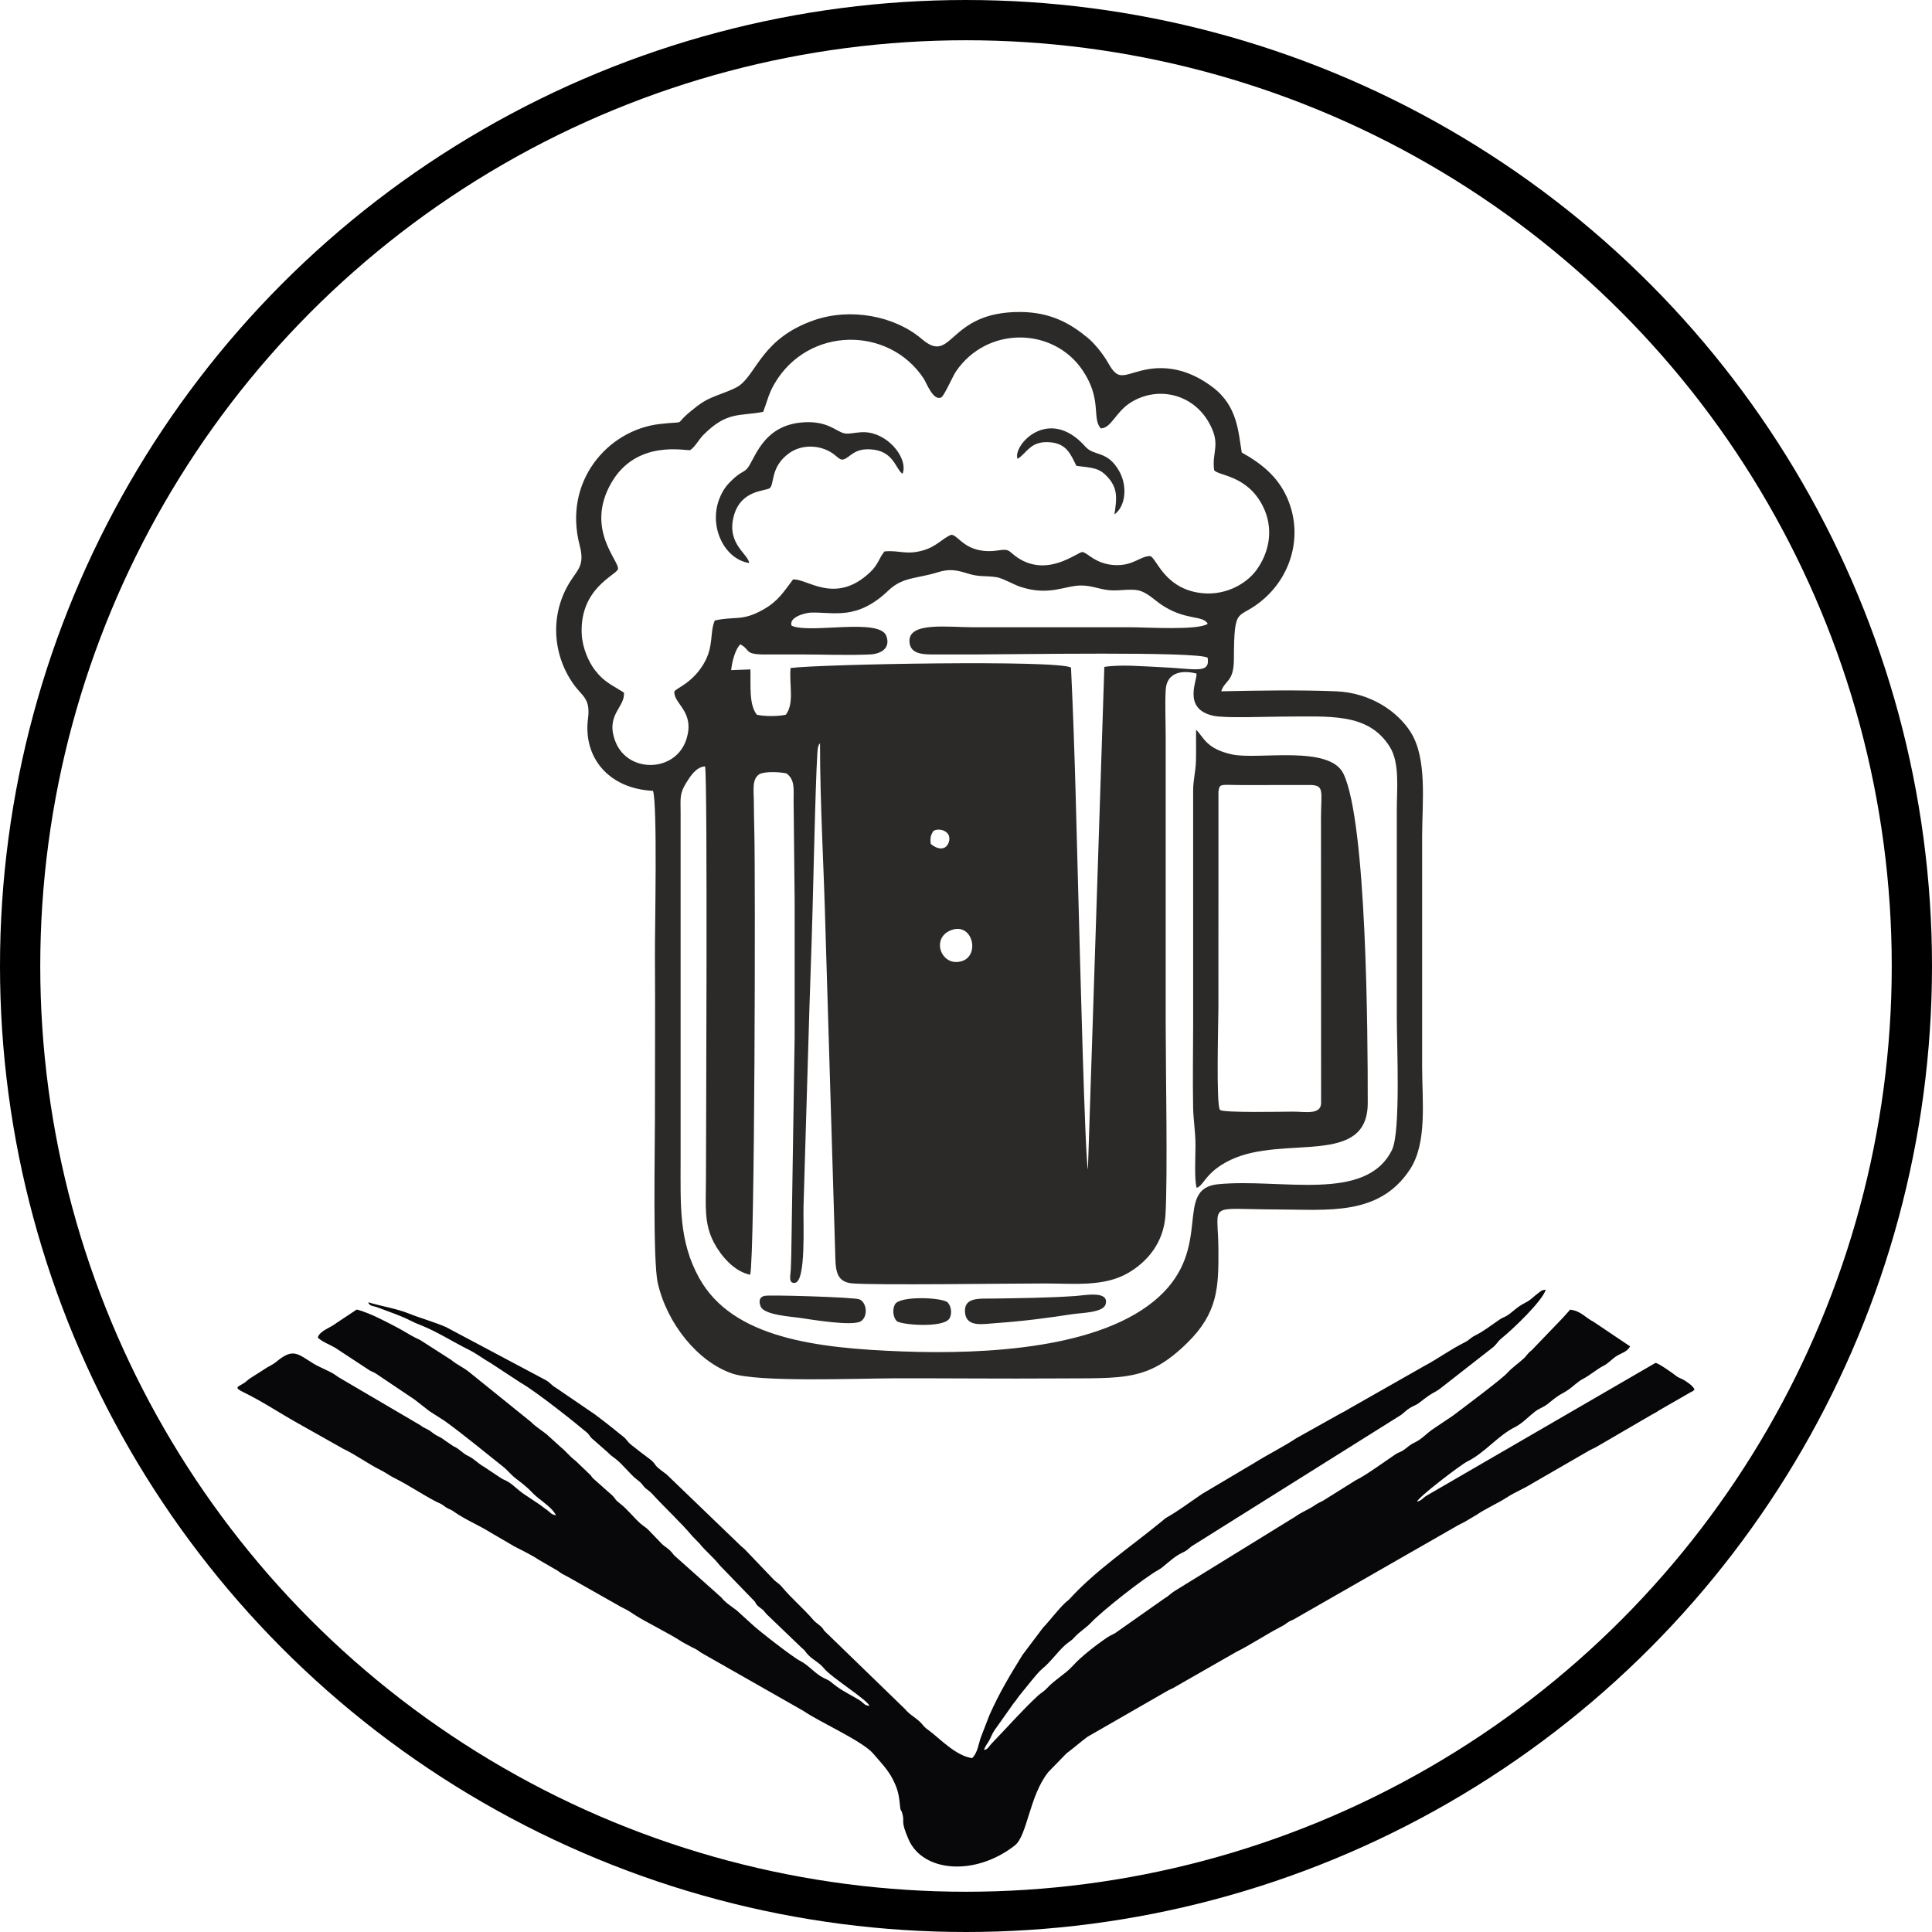 <?xml version="1.0" encoding="UTF-8"?> <!-- Creator: CorelDRAW 2019 (64-Bit) --> <svg xmlns="http://www.w3.org/2000/svg" xmlns:xlink="http://www.w3.org/1999/xlink" xmlns:xodm="http://www.corel.com/coreldraw/odm/2003" xml:space="preserve" width="25.4mm" height="25.4mm" style="shape-rendering:geometricPrecision; text-rendering:geometricPrecision; image-rendering:optimizeQuality; fill-rule:evenodd; clip-rule:evenodd" viewBox="0 0 289.528 289.528"> <defs> <style type="text/css"> <![CDATA[ .str0 {stroke:black;stroke-width:6.032;stroke-miterlimit:22.926} .fil1 {fill:none} .fil0 {fill:#2B2A29} .fil2 {fill:#08080A} ]]> </style> </defs> <g id="Слой_x0020_1">  <path class="fil0" d="M114.562 194.202c-0.025,0.013 -1.142,0.152 -0.559,1.607 0.503,1.25 4.594,1.501 5.824,1.68 1.725,0.251 8.055,1.328 9.228,0.486 1.036,-0.744 0.858,-2.732 -0.241,-3.25 -0.707,-0.332 -13.828,-0.716 -14.253,-0.523zm27.752 3.338c0.4,-0.747 0.204,-1.832 -0.287,-2.349 -0.722,-0.76 -7.247,-1.067 -7.93,0.311 -0.426,0.862 -0.207,1.987 0.286,2.471 0.578,0.569 7.101,1.11 7.931,-0.433zm18.925 -3.328c-4.058,0.286 -8.428,0.326 -12.507,0.39 -1.961,0.03 -4.41,-0.252 -4.1,2.209 0.269,2.136 2.732,1.595 4.562,1.472 3.903,-0.261 7.778,-0.763 11.53,-1.346 1.282,-0.199 4.589,-0.204 4.956,-1.466 0.612,-2.106 -3.145,-1.35 -4.441,-1.258zm32.567 -27.623c-1.571,0 -10.528,0.211 -10.982,-0.268 -0.596,-0.628 -0.236,-13.287 -0.234,-15.401l0.006 -32.265c0.168,-1.315 0.252,-1.007 3.697,-1.007l10.169 -0.008c2.018,0.068 1.522,1.028 1.5,4.777l0.016 42.864c0,1.843 -2.456,1.307 -4.172,1.307zm-15.002 -48.148l0.001 34.91c-0.008,4.178 -0.079,8.436 -0.005,12.605 0.033,1.889 0.356,3.624 0.355,5.734 0,1.541 -0.199,5.019 0.172,6.316 1.113,-0.328 1.296,-2.383 5.116,-4.196 7.987,-3.789 20.522,1.122 20.526,-8.527 0.005,-10.559 -0.164,-41.959 -3.623,-49.298 -2.08,-4.417 -12.849,-2.072 -16.723,-2.927 -3.9,-0.862 -4.205,-2.56 -5.377,-3.701 -0.028,1.555 0.024,3.113 -0.022,4.668 -0.048,1.632 -0.421,2.925 -0.421,4.418zm-26.315 -49.678c1.415,-0.841 1.881,-2.721 4.854,-2.488 2.521,0.198 3.108,1.817 3.961,3.534 2.546,0.321 3.487,0.282 4.827,1.847 1.404,1.639 1.228,3.132 0.877,5.433 1.717,-1.237 1.939,-4.256 0.758,-6.404 -1.788,-3.25 -3.788,-2.258 -5.099,-3.737 -5.55,-6.265 -10.964,-0.146 -10.178,1.816zm-40.217 15.613c-0.148,-1.376 -3.376,-2.846 -2.334,-6.944 1.049,-4.123 4.838,-3.778 5.431,-4.295 0.704,-0.612 0.062,-3.222 2.924,-5.245 1.953,-1.379 4.664,-1.199 6.481,0.047 1.078,0.74 1.183,1.409 2.414,0.47 0.964,-0.736 1.653,-1.14 3.211,-1.071 3.555,0.156 3.812,3.007 4.856,3.66 0.837,-2.036 -1.701,-5.653 -5.104,-6.18 -1.397,-0.217 -2.778,0.321 -3.653,0.115 -1.225,-0.291 -2.445,-1.857 -6.023,-1.648 -6.402,0.372 -7.386,5.87 -8.6,7.033 -0.556,0.533 -0.92,0.41 -2.264,1.711 -0.714,0.691 -1.177,1.294 -1.647,2.328 -1.932,4.259 0.464,9.427 4.309,10.021zm30.304 55.003c3.177,-1.159 4.29,3.725 1.646,4.628 -3.128,1.07 -4.856,-3.456 -1.646,-4.628zm-2.758 -14.792c0.735,-0.635 2.958,-0.109 2.356,1.649 -0.467,1.362 -1.869,0.985 -2.704,0.214 -0.161,-1.442 0.348,-1.645 0.348,-1.864zm-34.154 -9.737c0.4,2.287 0.13,57.075 0.128,62.141 -0.001,3.584 -0.336,6.334 1.212,9.256 1.02,1.926 2.993,4.3 5.418,4.787 0.709,-2.866 0.791,-60.167 0.621,-66.408 -0.041,-1.543 -0.062,-3.097 -0.075,-4.634 -0.011,-1.54 -0.318,-3.308 0.883,-3.999 0.836,-0.415 3.087,-0.304 4.017,-0.088 1.272,0.962 1.056,2.307 1.06,4.081l0.157 15.024c-0.002,6.775 -0.001,13.552 0,20.327l-0.463 30.049c-0.032,1.638 -0.039,3.254 -0.117,4.857 -0.048,0.98 -0.38,2.073 0.582,2.015 1.752,-0.106 1.249,-8.966 1.328,-11.513l0.887 -29.819c0.237,-6.629 0.446,-13.259 0.604,-19.902 0.018,-0.747 0.424,-18.204 0.67,-18.999 0.163,-0.523 0.082,-0.332 0.31,-0.646 0.002,9.211 0.582,18.63 0.813,27.829l1.457 48.388c0.064,2.466 -0.026,4.517 2.573,4.734 3.524,0.294 23.42,0.011 28.738,0.01 4.538,0 9.016,0.533 12.645,-1.603 2.699,-1.589 5.303,-4.402 5.549,-8.746 0.337,-5.981 0.027,-21.587 0.027,-28.642l0 -42.864c-0.001,-2.262 -0.119,-4.867 0.001,-7.087 0.141,-2.584 2.337,-3.037 4.61,-2.46 0.199,0.907 -2.191,5.254 2.488,6.321 1.783,0.406 7.986,0.133 10.252,0.133 7.179,0 12.993,-0.657 16.24,4.54 1.508,2.413 1.043,6.251 1.043,9.379l0 31.153c0,4.04 0.6,17.173 -0.724,19.867 -3.91,7.952 -16.675,4.215 -26.046,5.136 -6.751,0.663 -0.646,9.396 -8.917,16.911 -8.477,7.703 -25.793,8.616 -38.364,8.15 -12.939,-0.481 -25.478,-1.987 -30.481,-10.983 -3.096,-5.567 -2.793,-10.923 -2.796,-17.87l0 -51.923c-0.006,-2.077 -0.168,-2.811 0.809,-4.386 0.606,-0.977 1.484,-2.428 2.861,-2.518zm12.966 -21.08c-0.467,-1.255 1.977,-1.937 2.916,-1.966 3.399,-0.106 6.857,1.221 11.597,-3.319 2.145,-2.054 4.317,-1.757 7.419,-2.731 1.727,-0.543 2.823,-0.321 4.433,0.185 1.824,0.576 2.638,0.295 4.334,0.556 0.91,0.14 2.556,1.107 3.602,1.451 4.308,1.41 6.661,-0.198 9.06,-0.204 1.588,-0.005 2.679,0.547 4.188,0.703 1.655,0.17 3.509,-0.357 4.866,0.164 1.115,0.426 2.065,1.374 2.918,1.955 3.674,2.504 6.225,1.554 7.034,2.909 -1.372,1.027 -9.253,0.529 -11.494,0.529l-23.641 0c-3.854,0.002 -9.68,-0.842 -9.575,2.117 0.073,2.024 2.217,1.966 4.05,1.958 1.988,-0.009 3.978,-0.001 5.966,-0.001 5.759,0 32.886,-0.483 34.673,0.48 0.402,2.515 -1.865,1.64 -7.032,1.424 -2.419,-0.101 -6.041,-0.437 -8.45,-0.036l-2.46 75.301c-0.431,-1.433 -1.223,-33.246 -1.345,-37.582 -0.352,-12.458 -0.582,-25.163 -1.191,-37.615 -1.807,-1.182 -37.667,-0.522 -42.026,0.062 -0.23,2.486 0.606,5.254 -0.706,6.994 -1.109,0.271 -3.237,0.269 -4.349,0.006 -1.206,-1.535 -0.895,-4.379 -0.962,-6.792l-2.885 0.109c0.119,-1.247 0.617,-3.176 1.382,-3.863 1.587,0.865 0.505,1.521 3.749,1.517 1.77,-0.002 3.539,-0.005 5.31,-0.005 3.357,0 7.085,0.154 10.396,-0.001 1.568,-0.074 3.1,-0.907 2.417,-2.769 -1.017,-2.763 -11.457,-0.277 -14.193,-1.535zm-4.268 -32.048c0.627,-1.572 0.781,-2.649 1.705,-4.227 5.051,-8.622 17.148,-8.656 22.353,-0.768 0.415,0.629 1.431,3.431 2.641,2.823 0.434,-0.218 1.727,-3.186 2.167,-3.838 4.646,-6.888 14.595,-6.723 18.988,-0.247 2.988,4.407 1.37,7.174 2.737,8.731 1.587,-0.001 2.219,-2.466 4.521,-3.894 3.983,-2.47 9.203,-1.327 11.664,2.976 1.915,3.347 0.439,4.357 0.808,7.168 0.487,0.85 4.876,0.687 7.258,5.319 1.775,3.45 1.002,7.062 -0.955,9.717 -1.499,2.035 -4.892,4.07 -8.948,3.289 -4.921,-0.948 -6.007,-5.135 -6.926,-5.434 -1.46,-0.04 -2.545,1.489 -5.307,1.35 -2.931,-0.148 -4.122,-1.905 -4.857,-1.954 -0.735,-0.049 -5.437,4.116 -10.123,0.544 -0.963,-0.733 -0.864,-1.037 -2.397,-0.805 -4.992,0.755 -6.009,-2.349 -7.144,-2.325 -1.339,0.53 -2.127,1.721 -4.169,2.322 -2.567,0.755 -3.716,-0.06 -5.833,0.17 -0.863,1.067 -0.897,1.924 -2.142,3.107 -5.255,4.992 -9.519,0.873 -11.564,1.098 -1.413,1.86 -2.201,3.233 -4.48,4.52 -3.147,1.777 -4.197,0.946 -7.238,1.622 -0.812,1.848 -0.073,3.895 -1.744,6.618 -1.75,2.849 -4.097,3.542 -4.322,4.033 -0.111,1.879 3.136,2.989 1.803,7.155 -1.6,5.002 -8.785,5.145 -10.642,0.32 -1.545,-4.018 1.515,-5.131 1.281,-7.325 -1.917,-1.221 -2.94,-1.557 -4.324,-3.341 -0.936,-1.206 -1.901,-3.336 -1.998,-5.451 -0.316,-6.848 5.202,-8.815 5.426,-9.697 0.303,-1.193 -4.99,-5.966 -0.991,-12.932 3.813,-6.64 11.302,-4.735 11.827,-4.917 0.715,-0.467 1.301,-1.599 1.974,-2.276 3.57,-3.586 5.397,-2.76 8.949,-3.45zm71.728 6.094c-0.521,-2.993 -0.587,-6.929 -4.345,-9.781 -2.723,-2.067 -6.371,-3.633 -10.807,-2.47 -2.766,0.725 -3.412,1.41 -4.836,-1.116 -0.788,-1.395 -2.06,-2.963 -3.056,-3.79 -2.578,-2.143 -5.543,-3.872 -10.113,-3.904 -11.013,-0.079 -10.092,8.062 -14.791,4.052 -4.07,-3.474 -10.67,-4.711 -16.127,-2.827 -7.739,2.674 -8.586,7.882 -11.196,9.786 -1.036,0.756 -3.513,1.426 -4.909,2.168 -0.875,0.466 -1.372,0.882 -2.084,1.443 -3.292,2.595 -0.366,1.635 -4.976,2.168 -7.721,0.895 -14.501,8.55 -11.978,18.2 0.761,2.91 -0.235,3.556 -1.353,5.296 -3.253,5.058 -2.703,11.325 0.631,15.762 1.191,1.584 2.349,1.95 1.965,4.899 -0.74,5.69 2.972,10.478 9.737,10.814 0.7,1.922 0.27,20.97 0.294,24.669 0.056,8.244 -0.002,16.501 -0.002,24.747 0.001,4.599 -0.325,21.01 0.426,24.328 1.369,6.044 5.949,11.795 11.151,13.577 3.88,1.329 18.804,0.737 23.987,0.72 8.244,-0.026 16.503,0.074 24.745,0.015 9.962,-0.07 13.536,0.466 19.429,-5.29 4.626,-4.518 4.735,-8.334 4.71,-13.908 -0.032,-7.402 -1.973,-6.143 8.783,-6.126 7.554,0.011 15.288,1.049 19.914,-5.992 2.617,-3.984 1.831,-10.162 1.828,-15.5l0 -34.467c0.013,-5.16 0.793,-11.603 -1.728,-15.59 -1.879,-2.972 -5.881,-5.879 -11.167,-6.099 -5.393,-0.226 -11.771,-0.117 -17.206,-0.002 0.535,-1.714 1.882,-1.323 1.894,-4.814 0.032,-8.605 0.594,-5.533 4.619,-9.143 4.084,-3.664 5.722,-9.572 3.401,-14.948 -1.404,-3.253 -3.877,-5.226 -6.842,-6.877z"></path> <circle id="Oval" class="fil1 str0" cx="144.764" cy="144.764" r="141.748"></circle> <path class="fil2" d="M147.476 262.248c0.104,-0.5 0.51,-0.951 0.776,-1.441 0.296,-0.544 0.368,-0.894 0.793,-1.524l2.855 -4.033c0.44,-0.502 0.621,-0.87 1.038,-1.361 0.677,-0.798 2.439,-3.129 3.214,-3.768 1.323,-1.09 2.2,-2.426 3.461,-3.587 0.448,-0.414 0.951,-0.65 1.33,-1.091 0.769,-0.894 1.733,-1.399 2.584,-2.3 1.557,-1.652 7.763,-6.601 10.173,-7.941 0.309,-0.172 0.427,-0.283 0.666,-0.478 0.784,-0.642 1.75,-1.534 2.731,-1.994 0.824,-0.385 0.815,-0.475 1.476,-1.005l31.383 -19.681c0.484,-0.357 0.735,-0.665 1.258,-1 0.752,-0.483 0.877,-0.353 1.589,-0.915 2,-1.575 1.893,-1.241 2.961,-1.992l8.05 -6.292c0.515,-0.457 0.646,-0.826 1.157,-1.242 1.879,-1.531 6.128,-5.601 6.683,-7.34 -0.739,0.155 -0.438,0.014 -1.076,0.473 -0.781,0.564 -1.102,1.048 -2.062,1.525 -1.336,0.667 -1.886,1.481 -2.904,2.023 -0.465,0.248 -0.359,0.111 -0.893,0.47 -1.337,0.898 -2.276,1.692 -3.706,2.405 -0.657,0.327 -0.823,0.663 -1.488,0.992 -2.165,1.07 -3.944,2.417 -6.054,3.538l-11.168 6.346c-0.404,0.263 -1.14,0.659 -1.603,0.893l-6.431 3.599c-2.034,1.342 -4.215,2.402 -6.277,3.693l-7.837 4.65c-1.826,1.236 -3.523,2.52 -5.248,3.501 -0.277,0.156 -0.425,0.3 -0.655,0.489 -4.764,3.929 -9.962,7.375 -13.977,11.769 -0.256,0.28 -0.349,0.283 -0.594,0.516 -1.252,1.193 -2.2,2.545 -3.399,3.806l-3.066 4.073c-1.88,3.051 -3.445,5.632 -4.947,9.018l-1.286 3.325c-0.357,1.048 -0.488,2.321 -1.302,3.104 -2.355,-0.326 -4.661,-2.746 -6.204,-3.935 -0.685,-0.528 -0.79,-0.535 -1.288,-1.151 -0.716,-0.885 -1.851,-1.35 -2.569,-2.271l-11.828 -11.471c-0.519,-0.473 -0.248,-0.317 -0.584,-0.71 -0.321,-0.378 -0.947,-0.733 -1.291,-1.135 -1.531,-1.785 -3.283,-3.233 -4.702,-4.942 -0.508,-0.613 -0.866,-0.708 -1.278,-1.15l-4.259 -4.457c-0.219,-0.243 -0.355,-0.291 -0.584,-0.513l-11.204 -10.788c-0.335,-0.26 -1.084,-0.792 -1.378,-1.074 -0.504,-0.484 -0.348,-0.62 -1.163,-1.234 -0.916,-0.692 -1.924,-1.44 -2.78,-2.14 -0.654,-0.535 -0.559,-0.75 -1.291,-1.307 -0.6,-0.457 -0.865,-0.698 -1.355,-1.091 -0.976,-0.783 -1.629,-1.27 -2.77,-2.14l-5.874 -4.009c-0.602,-0.315 -0.806,-0.755 -1.513,-1.142l-14.897 -7.92c-1.773,-0.783 -3.894,-1.356 -5.617,-2.054 -1.839,-0.744 -4.129,-1.086 -6.072,-1.68 0.193,0.614 0.719,0.504 1.48,0.798 1.469,0.57 3.439,1.22 4.761,1.908 0.543,0.283 0.992,0.47 1.621,0.719 2.476,0.978 4.8,2.494 7.183,3.676 1.241,0.614 2.118,1.337 3.328,2.022l4.49 2.944c2.267,1.28 8.171,5.977 9.83,7.389 0.66,0.562 0.331,0.561 1.061,1.15l2.201 1.933c0.313,0.36 0.733,0.631 1.126,0.934 1.087,0.836 2.197,2.35 3.214,3.115 0.661,0.495 0.601,0.532 1.013,1.019 0.381,0.449 0.798,0.609 1.198,1.049 1.931,2.126 4.39,4.377 6.045,6.371l1.099 1.132c0.937,1.164 2.102,2.073 3.026,3.257l5.062 5.232c0.499,0.459 0.158,0.484 0.889,1.048 0.728,0.562 0.464,0.323 1.042,1.01l5.325 5.109c0.66,0.527 0.437,0.53 0.972,1.062 0.798,0.793 1.633,1.12 2.338,1.985 1.125,1.382 6.391,4.642 6.812,5.602 -0.675,0.034 -0.911,-0.442 -1.372,-0.752 -0.908,-0.611 -2.766,-1.469 -4.013,-2.493 -0.745,-0.612 -0.574,-0.484 -1.405,-0.886 -1.421,-0.687 -2.276,-1.94 -3.652,-2.624 -0.972,-0.483 -6.246,-4.548 -7.276,-5.558l-2.159 -1.964c-0.853,-0.651 -1.717,-1.179 -2.349,-1.977l-6.622 -5.913c-0.681,-0.543 -0.54,-0.634 -1.081,-1.138 -0.401,-0.374 -0.846,-0.622 -1.147,-0.914l-1.997 -2.079c-0.359,-0.394 -0.838,-0.641 -1.253,-1.016 -1.069,-0.964 -1.969,-2.166 -3.111,-3.033 -0.764,-0.579 -0.523,-0.581 -1.075,-1.15l-2.876 -2.55c-0.335,-0.347 -0.15,-0.199 -0.409,-0.512l-2.187 -2.096c-1.15,-0.905 -1.453,-1.434 -2.13,-1.974l-2.258 -2.043c-0.562,-0.459 -1.855,-1.304 -2.319,-1.835l-9.379 -7.566c-0.965,-0.744 -1.706,-1.004 -2.618,-1.759l-4.645 -2.976c-0.328,-0.181 -0.082,-0.036 -0.392,-0.187l-0.269 -0.129c-0.823,-0.41 -1.877,-1.089 -2.714,-1.526 -1.49,-0.781 -4.271,-2.292 -6.136,-2.724l-3.02 2.005c-0.938,0.758 -2.499,1.135 -2.809,2.191 0.627,0.633 1.766,1.035 2.601,1.525l4.834 3.177c0.545,0.397 0.751,0.377 1.252,0.679l5.809 3.905c0.907,0.712 1.415,1.118 2.225,1.735l2.321 1.491c2.884,2.081 5.989,4.675 8.682,6.802 0.893,0.706 1.15,1.205 2.038,1.876 2.312,1.745 2.021,1.808 3.102,2.711 0.955,0.798 2.342,1.702 2.833,2.741 -0.763,-0.153 -0.798,-0.4 -1.318,-0.781 -0.483,-0.355 -0.674,-0.476 -1.089,-0.807l-2.391 -1.596c-0.76,-0.495 -1.425,-1.212 -2.228,-1.747 -0.673,-0.449 -0.733,-0.304 -1.37,-0.751l-2.399 -1.596c-0.915,-0.51 -1.466,-1.206 -2.394,-1.635 -0.813,-0.375 -1.199,-0.976 -2.04,-1.377 -0.04,-0.019 -0.096,-0.041 -0.136,-0.06l-1.347 -0.92c-0.573,-0.437 -0.527,-0.343 -1.192,-0.707 -0.498,-0.274 -0.719,-0.536 -1.146,-0.787 -0.63,-0.37 -0.679,-0.279 -1.327,-0.768l-12.095 -7.098c-0.272,-0.148 -0.315,-0.215 -0.573,-0.391 -0.953,-0.649 -2.298,-1.105 -3.307,-1.725 -2.402,-1.476 -3.028,-2.344 -5.485,-0.328 -0.789,0.647 -1.168,0.678 -1.987,1.255l-1.997 1.273c-0.347,0.22 -0.626,0.532 -0.943,0.731 -0.921,0.576 -1.563,0.639 -0.127,1.336 2.805,1.36 5.398,3.099 8.081,4.605l6.903 3.889c1.948,0.927 3.746,2.275 5.757,3.275 0.764,0.38 1.147,0.727 1.803,1.051 2.217,1.094 4.24,2.493 6.412,3.623 0.349,0.182 0.536,0.215 0.897,0.445 0.513,0.324 0.296,0.293 0.947,0.604 0.532,0.254 0.417,0.165 0.854,0.475 1.628,1.156 3.706,2.002 5.4,3.071l3.635 2.118c1.163,0.619 2.47,1.205 3.615,1.983l2.805 1.621c0.261,0.169 0.433,0.339 0.788,0.528 0.377,0.202 0.495,0.254 0.888,0.471l7.984 4.52c0.724,0.334 1.101,0.574 1.825,1.059 1.518,1.017 5.473,2.933 7.225,4.13l1.518 0.817c0.194,0.098 0.239,0.107 0.397,0.189 0.491,0.253 0.533,0.36 0.906,0.589l15.327 8.723c2.37,1.648 8.864,4.516 10.457,6.397 1.442,1.703 2.444,2.608 3.317,4.655 0.514,1.206 0.593,2.116 0.716,3.299 0.079,0.766 0.116,0.334 0.294,0.902 0.481,1.539 -0.339,1.001 0.984,4.025 2.141,4.899 9.972,5.531 15.909,0.887 1.882,-1.473 2.163,-7.399 5.01,-10.987l2.743 -2.819c1.138,-0.845 2.146,-1.75 3.161,-2.491l11.84 -6.802c0.365,-0.233 0.491,-0.244 0.908,-0.454l9.544 -5.459c2.075,-1.019 4.294,-2.529 6.903,-3.887 0.455,-0.236 0.546,-0.374 0.912,-0.598 0.455,-0.278 0.451,-0.191 0.908,-0.453l24.57 -14.075c0.418,-0.234 0.611,-0.291 0.906,-0.458l1.808 -1.071c1.336,-0.922 3.197,-1.735 4.512,-2.593 1.214,-0.792 2.512,-1.288 3.74,-2.057l8.636 -4.989c0.315,-0.152 0.087,-0.048 0.391,-0.201 0.336,-0.168 0.617,-0.284 0.894,-0.462l8.252 -4.807c0.519,-0.263 0.41,-0.203 0.844,-0.497l4.502 -2.591c0.5,-0.313 0.598,-0.23 0.885,-0.589 -0.321,-0.584 -0.772,-0.848 -1.31,-1.229 -0.651,-0.459 -0.939,-0.382 -1.596,-0.908 -0.401,-0.323 -2.507,-1.811 -2.949,-1.839l-34.294 19.891c-0.589,0.342 -0.709,0.734 -1.426,0.891 0.063,-0.572 6.505,-5.511 7.553,-6.027 2.564,-1.263 4.524,-3.824 7.046,-5.098 1.156,-0.584 2.007,-1.522 2.986,-2.298 0.781,-0.619 1.321,-0.65 2.124,-1.319 1.843,-1.537 1.866,-1.256 3.051,-2.085 0.631,-0.441 1.36,-1.185 2.064,-1.541 1.058,-0.536 2.134,-1.498 3.148,-2.003 0.671,-0.335 1.325,-1.084 1.946,-1.457 0.728,-0.438 1.568,-0.622 1.999,-1.431l-5.468 -3.678c-1.254,-0.621 -1.884,-1.633 -3.517,-1.824 -0.298,0.339 -0.668,0.733 -1.13,1.26l-4.634 4.823c-0.71,0.553 -0.687,0.767 -1.185,1.227 -0.83,0.764 -1.694,1.317 -2.488,2.191 -0.853,0.937 -6.607,5.232 -8.135,6.389l-2.845 1.912c-1.127,0.73 -1.693,1.532 -2.847,2.088 -0.732,0.352 -0.804,0.488 -1.478,0.994 -0.773,0.58 -0.767,0.355 -1.482,0.83 -1.395,0.93 -4.467,3.175 -5.895,3.844l-4.582 2.869c-0.573,0.397 -0.838,0.384 -1.482,0.831 -1.051,0.728 -2.064,1.068 -3.025,1.77l-18.126 11.172c-0.565,0.364 -0.893,0.76 -1.416,1.045l-7.024 4.939c-0.621,0.488 -0.987,0.523 -1.578,0.923 -1.745,1.185 -3.963,2.902 -5.255,4.342 -1.005,1.122 -2.778,2.125 -3.825,3.309 -0.335,0.378 -0.971,0.761 -1.328,1.093 -2.447,2.271 -4.598,4.754 -6.94,7.169 -0.466,0.481 -0.49,0.822 -1.125,0.969z"></path> </g> </svg> 